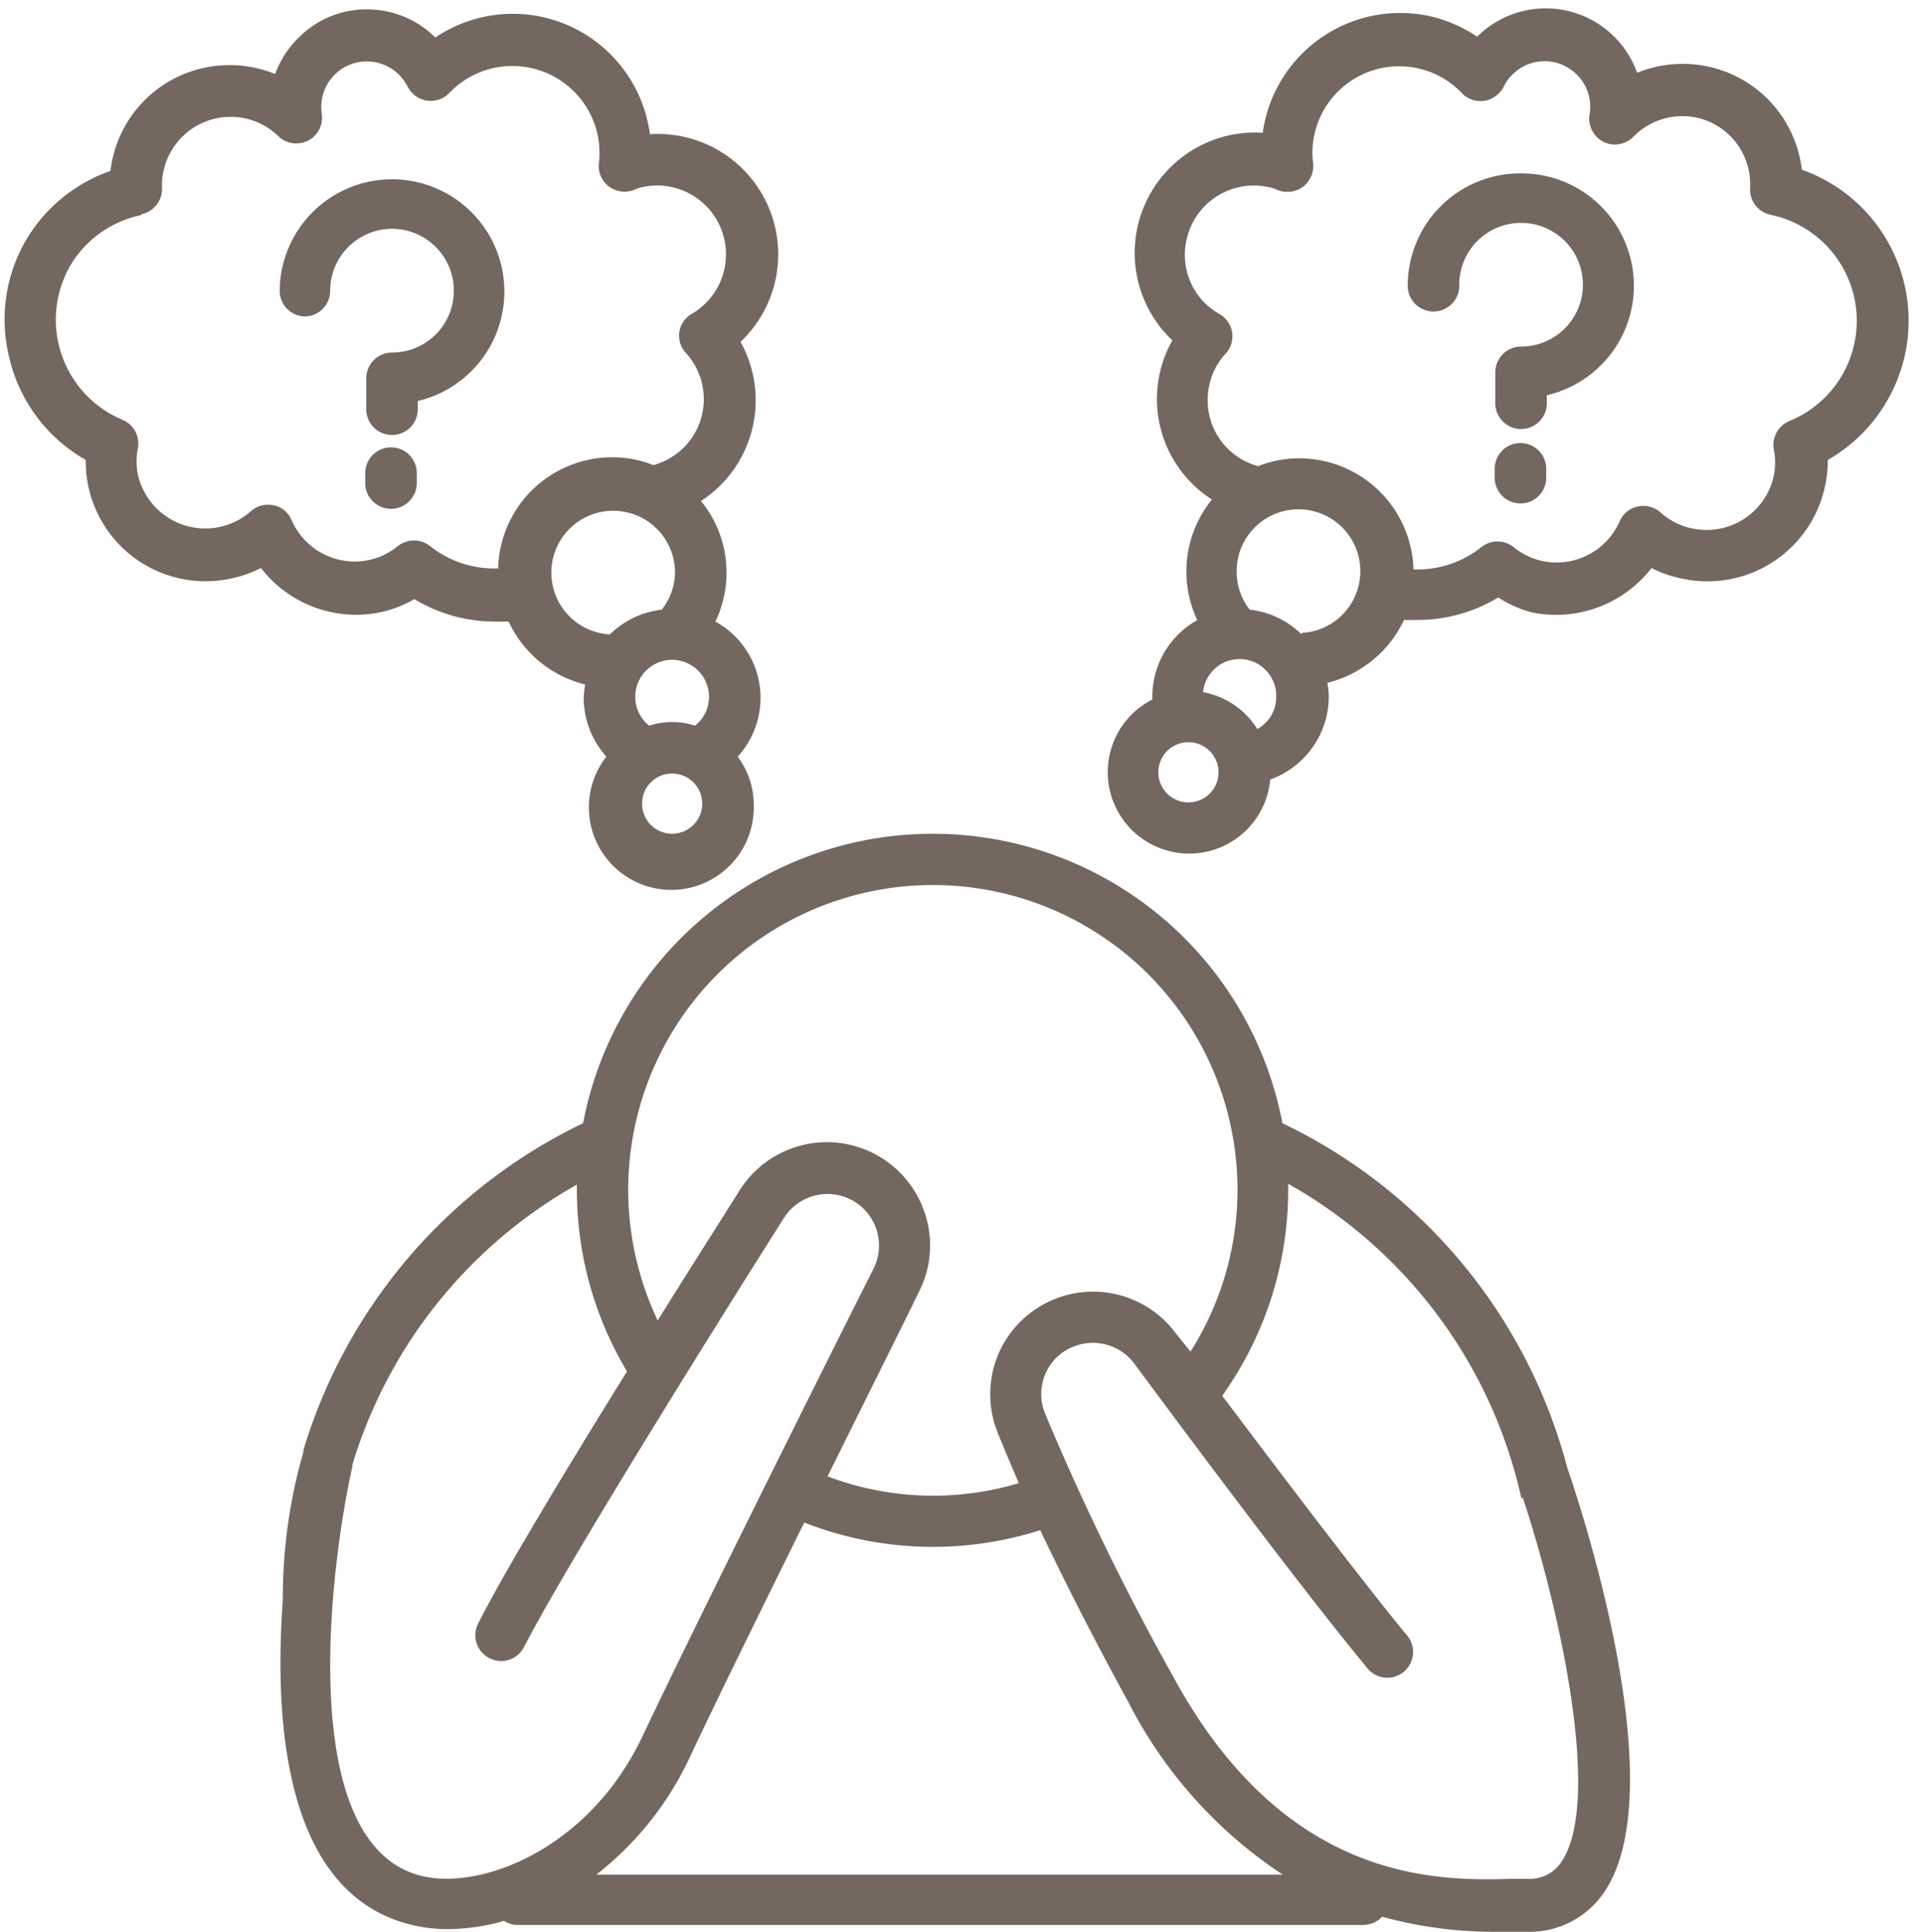 <?xml version="1.0" encoding="UTF-8" standalone="no"?><svg xmlns="http://www.w3.org/2000/svg" xmlns:xlink="http://www.w3.org/1999/xlink" data-name="Layer 51" fill="#74675f" height="93.7" preserveAspectRatio="xMidYMid meet" version="1" viewBox="3.7 3.3 93.3 93.7" width="93.3" zoomAndPan="magnify"><g id="change1_1"><path d="M65.92,57.78a17.27,17.27,0,0,0-33.93,0A25.86,25.86,0,0,0,18.42,73.64s0,0,0,0l0,.09a25.65,25.65,0,0,0-1,7.21v0c-.44,6.13.18,14.11,6.08,15.68a7.29,7.29,0,0,0,1.95.25,10.05,10.05,0,0,0,2.71-.4,1.2,1.2,0,0,0,.63.2H69.85a1.27,1.27,0,0,0,.91-.4h0A20.43,20.43,0,0,0,76,97l1.2,0h.63a4.35,4.35,0,0,0,3.66-1.86c3.52-5-1.2-19.06-1.75-20.65h0A25.81,25.81,0,0,0,65.92,57.78ZM77.79,94.43h-.67c-3.56.1-11,.29-16.49-9.79a125.53,125.53,0,0,1-6.22-12.76,2.5,2.5,0,0,1,0-1.92,2.46,2.46,0,0,1,1.39-1.35,2.51,2.51,0,0,1,2.94.84c2.89,3.9,8.19,11,11.25,14.7a1.25,1.25,0,1,0,1.92-1.59C69.6,79.74,65.92,74.88,63,71a17.19,17.19,0,0,0,3.2-10c0-.09,0-.18,0-.28A23.26,23.26,0,0,1,77.52,76l.06-.07c1.86,5.63,3.86,14.87,1.85,17.72A1.84,1.84,0,0,1,77.79,94.43Zm-57-20.06A23.33,23.33,0,0,1,31.69,60.76c0,.1,0,.19,0,.28a17.12,17.12,0,0,0,2.43,8.78c-3.06,4.93-6.05,9.89-7.23,12.25a1.25,1.25,0,0,0,2.24,1.11c2-3.91,9.47-15.86,12.61-20.81a2.5,2.5,0,0,1,4.35,2.45C43.42,70.12,37,83,34.91,87.44c-2.64,5.64-8,7.59-10.84,6.83C18.07,92.67,19.66,79.5,20.81,74.37ZM63.74,61a14.66,14.66,0,0,1-2.28,7.86L60.77,68a5,5,0,0,0-8.64,1,5,5,0,0,0,0,3.85c.27.67.61,1.47,1,2.39a14.69,14.69,0,0,1-4.16.61,14.54,14.54,0,0,1-5.12-.94c1.74-3.51,3.4-6.83,4.46-9A4.94,4.94,0,0,0,48.52,62a5,5,0,0,0-8.91-1c-1.14,1.81-2.54,4-4,6.35A14.78,14.78,0,1,1,63.74,61ZM37.18,88.51c1.08-2.31,3.29-6.81,5.54-11.36a17.12,17.12,0,0,0,11.45.37c1.07,2.25,2.45,5,4.27,8.33a22,22,0,0,0,7.5,8.38H32.63A15.57,15.57,0,0,0,37.18,88.51Z"/></g><g id="change1_2"><path d="M83.83,30.85a5.38,5.38,0,0,0,1.41.5,5.83,5.83,0,0,0,7-4.44,5.75,5.75,0,0,0,.14-1.3,7.8,7.8,0,0,0,3.74-5.08,7.77,7.77,0,0,0-5-9,5.8,5.8,0,0,0-4.54-5,5.88,5.88,0,0,0-3.45.3,4.71,4.71,0,0,0-7.76-1.75,6.88,6.88,0,0,0-2.31-1,6.74,6.74,0,0,0-8,5.13,4.89,4.89,0,0,0-.09.53,5.84,5.84,0,0,0-4.39,10.07,5.78,5.78,0,0,0,.19,6,5.79,5.79,0,0,0,1.73,1.72,5.53,5.53,0,0,0-.71,5.85,4.24,4.24,0,0,0-2.18,3.71s0,.09,0,.14a3.95,3.95,0,1,0,5.72,3.88,4.29,4.29,0,0,0,2.84-4,3.94,3.94,0,0,0-.07-.69,5.58,5.58,0,0,0,3.72-3.05c.21,0,.43,0,.65,0a7.55,7.55,0,0,0,3.92-1.09A5.71,5.71,0,0,0,78,33,5.86,5.86,0,0,0,83.83,30.85Zm-5.31-.34a3.3,3.3,0,0,1-1.38-.67,1.25,1.25,0,0,0-1.57,0,5,5,0,0,1-3.29,1.08,5.55,5.55,0,0,0-5.54-5.39,5.4,5.4,0,0,0-2,.38A3.31,3.31,0,0,1,62.37,22a3.2,3.2,0,0,1,.79-1.54,1.24,1.24,0,0,0-.3-1.93,3.29,3.29,0,0,1-1.59-3.6,3.34,3.34,0,0,1,4-2.55,1.7,1.7,0,0,1,.4.13,1.3,1.3,0,0,0,1.25-.15,1.28,1.28,0,0,0,.49-1.15,4,4,0,0,1,.06-1.38,4.21,4.21,0,0,1,5-3.22,4.17,4.17,0,0,1,2.16,1.21,1.25,1.25,0,0,0,1.09.37,1.28,1.28,0,0,0,.93-.67A2,2,0,0,1,77,7a2.2,2.2,0,0,1,3.13-.15,2.17,2.17,0,0,1,.69,2,1.27,1.27,0,0,0,.66,1.32,1.25,1.25,0,0,0,1.45-.22A3.34,3.34,0,0,1,86,9a3.31,3.31,0,0,1,2.61,3.42,1.26,1.26,0,0,0,1,1.3,5.25,5.25,0,0,1,.91,10,1.26,1.26,0,0,0-.76,1.38,3.25,3.25,0,0,1,0,1.28,3.33,3.33,0,0,1-4,2.54,3.22,3.22,0,0,1-1.5-.77,1.26,1.26,0,0,0-1.1-.28,1.22,1.22,0,0,0-.88.72A3.34,3.34,0,0,1,78.52,30.51Zm-12.9,6.6a1.77,1.77,0,0,1-.92,1.55,3.94,3.94,0,0,0-2.63-1.79,1.78,1.78,0,0,1,3.55.24Zm-4.26,5.11a1.46,1.46,0,1,1,1.46-1.46A1.46,1.46,0,0,1,61.36,42.22Zm5.49-8.15a4.27,4.27,0,0,0-2.52-1.2A3,3,0,0,1,63.7,31a3,3,0,1,1,3.15,3Z"/></g><g id="change1_3"><path d="M5.12,14.69a7.63,7.63,0,0,0-1,5.83,7.73,7.73,0,0,0,3.74,5.09,5.81,5.81,0,0,0,7.09,5.74,5.52,5.52,0,0,0,1.41-.5A5.84,5.84,0,0,0,22.15,33a5.61,5.61,0,0,0,1.65-.64,7.59,7.59,0,0,0,3.93,1.09l.65,0a5.54,5.54,0,0,0,3.71,3.05,5.2,5.2,0,0,0-.07.69A4.29,4.29,0,0,0,33.12,40a4,4,0,1,0,7.15,2.34A3.89,3.89,0,0,0,39.49,40a4.22,4.22,0,0,0-1.08-6.55,5.49,5.49,0,0,0-.7-5.85,5.76,5.76,0,0,0,1.72-1.72,5.84,5.84,0,0,0,.2-6,5.84,5.84,0,0,0-4.4-10.07,4.89,4.89,0,0,0-.09-.53A6.71,6.71,0,0,0,24.82,5.12a4.67,4.67,0,0,0-3.1-1.36A4.62,4.62,0,0,0,18.32,5a4.79,4.79,0,0,0-1.27,1.89,5.87,5.87,0,0,0-3.45-.3,5.8,5.8,0,0,0-4.54,5A7.7,7.7,0,0,0,5.12,14.69Zm5.44-1a1.25,1.25,0,0,0,1-1.29A3.33,3.33,0,0,1,17.2,9.9a1.25,1.25,0,0,0,2.11-1.09A2.21,2.21,0,0,1,23.13,7a2.68,2.68,0,0,1,.36.52,1.25,1.25,0,0,0,2,.3,4.23,4.23,0,0,1,7.2,2,4.28,4.28,0,0,1,.07,1.38,1.23,1.23,0,0,0,.49,1.15,1.28,1.28,0,0,0,1.24.15,1.87,1.87,0,0,1,.4-.13,3.34,3.34,0,0,1,2.38,6.15,1.21,1.21,0,0,0-.61.89,1.23,1.23,0,0,0,.31,1,3.33,3.33,0,0,1,.35,4.05,3.35,3.35,0,0,1-1.92,1.4,5.36,5.36,0,0,0-2-.38,5.53,5.53,0,0,0-5.53,5.39,5,5,0,0,1-3.3-1.08,1.26,1.26,0,0,0-1.57,0,3.3,3.3,0,0,1-1.38.67,3.34,3.34,0,0,1-3.77-1.93,1.2,1.2,0,0,0-.87-.72,1.26,1.26,0,0,0-1.1.28,3.35,3.35,0,0,1-5.49-1.77,3.25,3.25,0,0,1,0-1.28,1.25,1.25,0,0,0-.75-1.38A5.26,5.26,0,0,1,7.22,16,5.27,5.27,0,0,1,10.56,13.73ZM37.77,42.29a1.46,1.46,0,1,1-1.46-1.47A1.46,1.46,0,0,1,37.77,42.29Zm-.35-3.79a3.51,3.51,0,0,0-2.22,0,1.79,1.79,0,1,1,2.22,0Zm-1.61-5.63a4.3,4.3,0,0,0-2.52,1.2,3,3,0,1,1,3.16-3A3,3,0,0,1,35.81,32.87Z"/></g><g id="change1_4"><path d="M18.47,18.65a1.25,1.25,0,0,0,1.25-1.25,3,3,0,1,1,3,3,1.25,1.25,0,0,0-1.25,1.25v1.5a1.25,1.25,0,0,0,2.5,0v-.4a5.45,5.45,0,1,0-6.7-5.3A1.25,1.25,0,0,0,18.47,18.65Z"/></g><g id="change1_5"><path d="M22.67,25a1.25,1.25,0,0,0-1.25,1.25v.48a1.25,1.25,0,0,0,2.5,0v-.48A1.24,1.24,0,0,0,22.67,25Z"/></g><g id="change1_6"><path d="M77.47,11.71A5.45,5.45,0,0,0,72,17.16a1.25,1.25,0,0,0,2.5,0,3,3,0,1,1,3,2.95,1.25,1.25,0,0,0-1.25,1.25v1.5a1.25,1.25,0,0,0,2.5,0v-.39a5.45,5.45,0,0,0-1.25-10.76Z"/></g><g id="change1_7"><path d="M77.47,24.79A1.25,1.25,0,0,0,76.22,26v.47a1.25,1.25,0,1,0,2.5,0V26A1.25,1.25,0,0,0,77.47,24.79Z"/></g></svg>